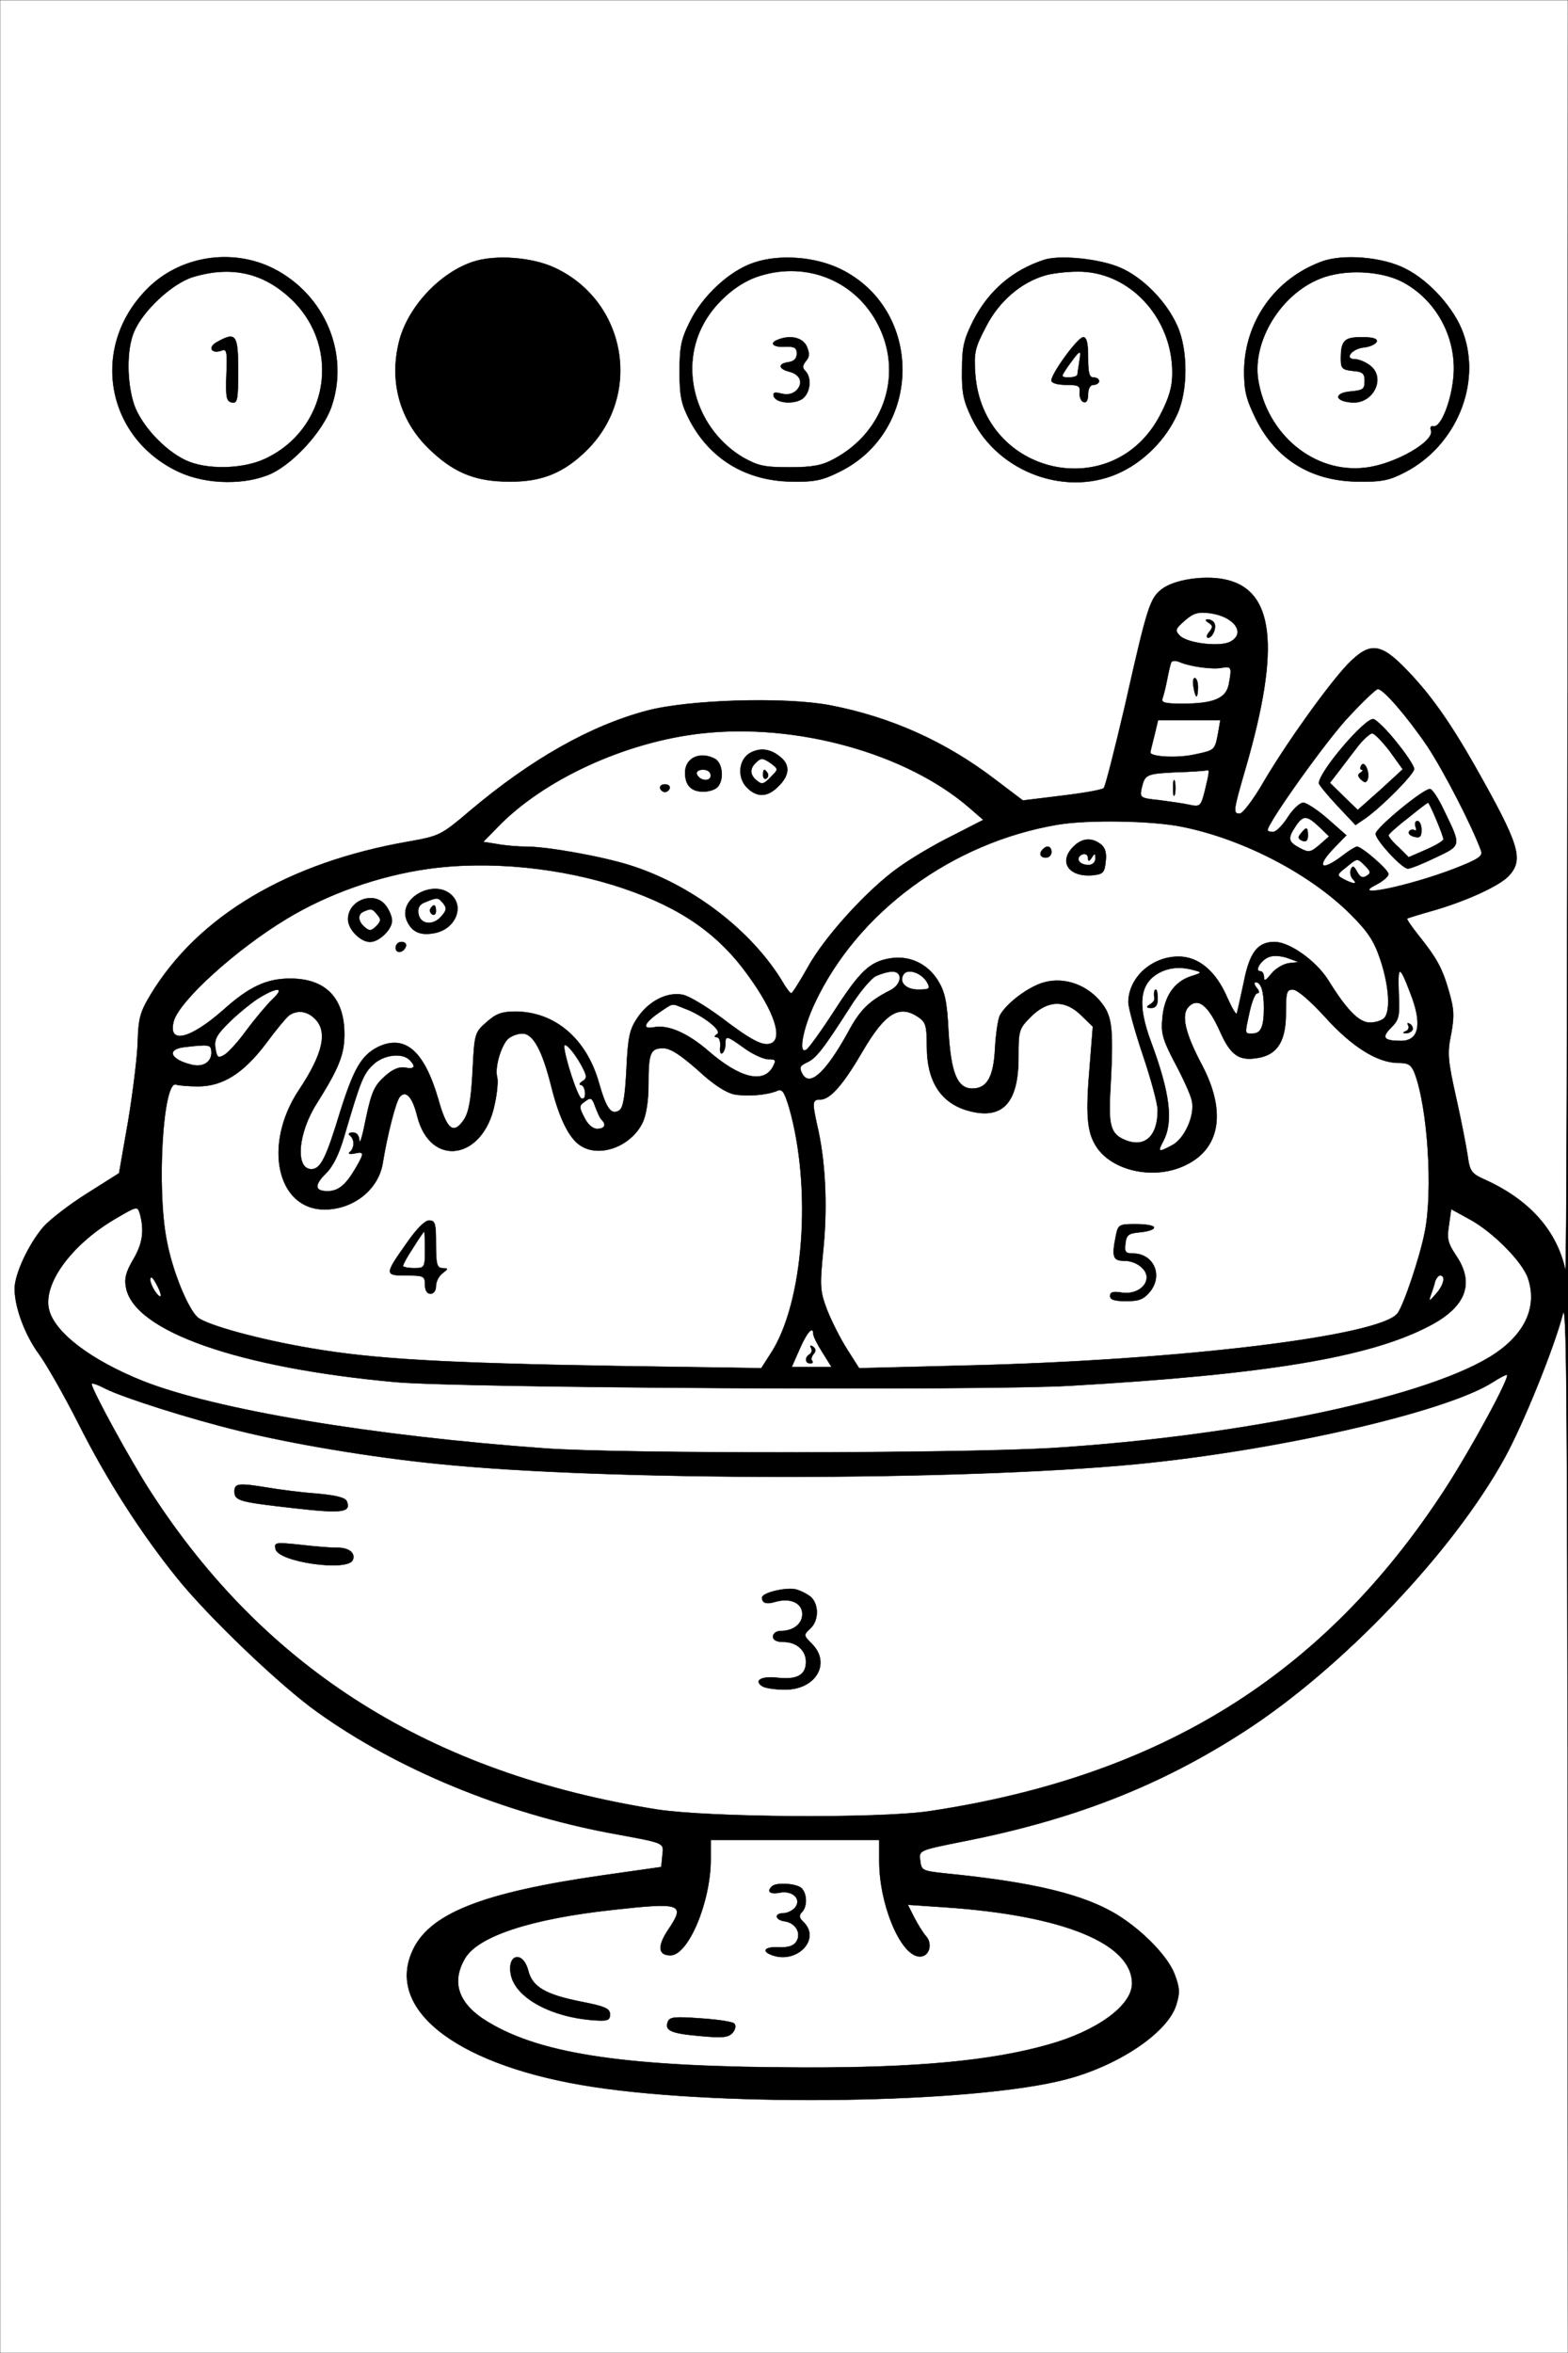 <?xml version="1.0" standalone="no"?>
<!DOCTYPE svg PUBLIC "-//W3C//DTD SVG 20010904//EN"
 "http://www.w3.org/TR/2001/REC-SVG-20010904/DTD/svg10.dtd">
<svg version="1.0" xmlns="http://www.w3.org/2000/svg"
 width="428pt" height="642pt" viewBox="0 0 428 642"
 preserveAspectRatio="xMidYMid meet">
<rect x="0" y="0" width="428" height="642" fill="#808080" stroke="none"/>
<g id="Black"><rect stroke="#FFFFFF" stroke-miterlimit="10" width="428pt" height="642pt"/></g>
<g id="Color" transform="translate(0,642) scale(0.1,-0.1)"
fill="#FFFFFF" stroke="#000000">
<path d="M0 3210 l0 -3210 2140 0 2140 0 -1 1443 c-1 1180 -3 1433 -13 1392
-23 -90 -107 -298 -158 -391 -140 -256 -444 -576 -713 -749 -229 -148 -465
-240 -765 -299 -124 -25 -122 -24 -118 -54 3 -26 7 -27 73 -34 241 -24 377
-58 467 -114 70 -44 136 -113 154 -160 14 -37 15 -51 5 -83 -22 -76 -159 -168
-304 -205 -251 -65 -927 -75 -1287 -20 -363 55 -565 205 -496 367 44 105 189
163 526 211 l155 22 3 31 c4 37 11 33 -145 62 -290 55 -578 173 -797 330 -99
70 -297 259 -383 366 -99 123 -191 266 -269 421 -39 77 -88 163 -108 190 -38
52 -66 127 -66 178 0 40 39 123 79 169 18 20 71 61 119 91 l87 55 25 143 c13
79 25 176 26 216 2 63 6 80 35 128 130 215 376 361 705 418 84 15 88 17 167
84 166 140 328 232 483 273 113 30 374 38 498 15 167 -32 317 -99 454 -204
l74 -56 106 13 c59 7 111 16 115 21 4 4 30 106 58 226 61 271 68 292 101 317
33 25 111 37 166 27 140 -25 159 -182 62 -516 -34 -117 -35 -124 -16 -124 8 0
38 39 66 88 65 110 176 264 229 320 60 61 89 59 161 -16 63 -65 116 -139 186
-262 122 -216 134 -255 92 -300 -25 -27 -117 -69 -208 -95 -36 -10 -67 -20
-69 -21 -2 -2 12 -22 31 -46 51 -64 65 -90 83 -153 14 -48 15 -67 6 -116 -11
-52 -9 -72 13 -171 14 -62 28 -134 32 -161 6 -43 10 -49 48 -66 121 -55 195
-138 219 -246 3 -11 5 764 6 1723 l1 1742 -2140 0 -2140 0 0 -3210z m747 2477
c141 -72 208 -234 157 -379 -24 -65 -99 -148 -161 -179 -70 -33 -178 -32 -254
3 -201 93 -245 343 -86 501 89 89 231 111 344 54z m768 2 c194 -91 239 -345
88 -496 -63 -63 -124 -88 -213 -87 -88 0 -146 22 -209 80 -87 78 -120 187 -92
301 23 94 111 189 203 219 61 20 162 12 223 -17z m779 -3 c227 -111 225 -441
-2 -553 -48 -24 -69 -28 -132 -27 -123 2 -222 61 -278 168 -22 43 -27 64 -27
131 0 68 4 89 28 137 34 70 108 139 174 161 69 24 167 17 237 -17z m763 4 c61
-26 126 -91 156 -158 30 -65 30 -179 0 -243 -30 -66 -86 -124 -151 -156 -146
-72 -336 -4 -409 145 -23 48 -28 69 -27 132 0 64 5 84 31 136 42 81 107 137
193 165 43 14 151 3 207 -21z m779 -3 c66 -33 134 -109 158 -176 50 -140 -20
-307 -158 -379 -42 -22 -64 -27 -126 -26 -129 0 -227 60 -282 171 -27 55 -32
77 -32 132 2 134 84 250 211 297 58 22 167 13 229 -19z"/>
<path d="M526 5664 c-57 -18 -136 -92 -160 -149 -21 -48 -20 -139 0 -199 19
-55 81 -123 139 -151 55 -27 154 -26 216 2 174 79 213 302 76 435 -77 74 -165
94 -271 62z m124 -255 c0 -80 -2 -90 -17 -87 -15 3 -17 13 -15 75 3 61 1 72
-12 67 -28 -11 -40 8 -15 22 53 30 59 22 59 -77z"/>
<path d="M2064 5664 c-58 -21 -118 -75 -148 -136 -62 -124 -12 -282 112 -356
41 -23 58 -27 127 -27 62 0 89 5 120 22 142 75 193 240 117 376 -65 117 -200
166 -328 121z m138 -189 c8 -19 8 -28 -2 -40 -10 -12 -10 -19 -2 -27 17 -17
15 -54 -4 -73 -20 -19 -75 -17 -82 4 -3 10 2 12 21 7 17 -4 31 -1 41 9 20 20
10 44 -20 51 -30 8 -31 22 -1 26 14 2 22 10 22 23 0 16 -6 20 -32 19 -33 -2
-44 10 -20 19 34 14 68 6 79 -18z"/>
<path d="M2854 5669 c-67 -19 -127 -71 -162 -139 -31 -59 -34 -71 -30 -130 20
-278 378 -357 505 -112 25 48 33 77 33 115 0 152 -119 278 -259 276 -31 0 -70
-5 -87 -10z m116 -224 c0 -42 3 -55 15 -55 8 0 15 -4 15 -10 0 -5 -7 -10 -15
-10 -9 0 -15 -10 -15 -26 0 -16 -5 -24 -12 -21 -7 2 -12 14 -11 26 2 18 -2 21
-37 21 -24 0 -40 5 -40 12 0 19 72 118 87 118 9 0 13 -16 13 -55z"/>
<path d="M2922 5430 c-12 -16 -22 -32 -22 -35 0 -8 40 -6 41 3 0 4 3 19 5 35
6 34 3 34 -24 -3z"/>
<path d="M3604 5660 c-107 -42 -185 -169 -170 -274 23 -151 153 -259 293 -242
80 9 190 72 179 102 -3 8 0 13 7 11 21 -4 51 75 55 143 6 105 -51 205 -142
252 -60 30 -157 34 -222 8z m154 -172 c-3 -7 -18 -14 -35 -16 -33 -3 -55 -32
-25 -32 10 0 28 -7 40 -16 47 -33 11 -108 -50 -102 -46 4 -47 26 -1 30 33 3
38 6 38 28 0 21 -5 26 -32 28 -29 3 -33 7 -33 32 0 51 9 60 57 60 31 0 43 -4
41 -12z"/>
<path d="M3234 4727 c-26 -23 -28 -27 -13 -42 20 -20 109 -31 137 -16 44 23
11 69 -55 78 -32 4 -45 1 -69 -20z m80 -6 c8 -12 -4 -41 -16 -41 -6 0 -5 7 3
16 10 13 10 17 -2 25 -9 5 -10 9 -2 9 6 0 14 -4 17 -9z"/>
<path d="M3197 4613 c-2 -4 -7 -25 -11 -46 -4 -21 -10 -45 -13 -53 -4 -11 7
-14 54 -14 85 0 119 14 127 52 9 47 8 51 -19 46 -25 -5 -86 3 -116 16 -10 4
-19 4 -22 -1z m73 -68 c0 -14 -2 -25 -4 -25 -2 0 -6 11 -8 25 -3 14 -1 25 3
25 5 0 9 -11 9 -25z"/>
<path d="M3683 4466 c-58 -60 -223 -291 -223 -311 0 -3 7 -5 15 -5 8 0 26 18
40 40 14 22 33 40 43 40 9 -1 40 -21 67 -45 l50 -44 -32 -33 c-52 -53 -38 -68
21 -23 18 14 36 25 40 25 13 0 86 -63 86 -75 0 -6 -15 -19 -32 -28 -79 -39 84
-6 212 43 64 25 78 34 73 48 -24 67 -102 218 -147 286 -55 81 -120 156 -135
156 -5 0 -40 -33 -78 -74z m129 -71 c26 -32 48 -65 48 -73 0 -14 -85 -100
-132 -134 l-28 -19 -50 53 c-27 29 -50 57 -50 61 0 31 126 179 149 175 8 -2
37 -30 63 -63z m129 -185 c48 -99 49 -96 -23 -130 -35 -17 -68 -30 -75 -30
-16 0 -88 78 -88 95 0 16 135 127 149 122 6 -1 23 -27 37 -57z"/>
<path d="M3709 4387 c-14 -18 -37 -48 -52 -68 l-27 -35 38 -37 38 -37 62 55
61 56 -36 50 c-21 27 -42 49 -48 48 -5 0 -22 -15 -36 -32z m24 -94 c-4 -9 -8
-9 -18 0 -9 9 -10 14 -1 19 6 4 7 8 3 8 -5 0 -5 5 -1 12 9 14 24 -20 17 -39z"/>
<path d="M3843 4188 c-29 -22 -53 -44 -53 -47 0 -4 12 -19 28 -33 l27 -27 48
21 c26 11 47 24 47 28 0 10 -38 100 -42 100 -2 0 -27 -19 -55 -42z m37 -32 c0
-19 -4 -23 -20 -19 -11 3 -17 9 -14 14 3 5 10 7 15 4 5 -3 6 1 3 9 -3 9 -1 16
5 16 6 0 11 -11 11 -24z"/>
<path d="M3151 4413 c-6 -23 -11 -44 -11 -46 0 -12 73 -16 119 -6 57 12 57 11
66 59 l6 35 -85 0 -85 0 -10 -42z"/>
<path d="M1915 4419 c-208 -23 -432 -126 -558 -257 l-38 -39 38 -6 c21 -4 57
-7 79 -7 59 0 208 -27 284 -51 171 -54 334 -180 418 -321 9 -16 19 -28 22 -28
3 0 23 32 45 71 47 85 165 214 249 273 33 24 99 63 146 86 l84 43 -38 33
c-172 149 -472 232 -731 203z m218 -67 c24 -21 21 -49 -8 -77 -29 -30 -58 -32
-86 -4 -28 28 -23 79 11 96 28 14 56 9 83 -15z m-182 -2 c22 -12 26 -59 7 -78
-7 -7 -24 -12 -38 -12 -33 0 -50 17 -50 52 0 40 40 59 81 38z m-123 -81 c-2
-6 -8 -10 -13 -10 -5 0 -11 4 -13 10 -2 6 4 11 13 11 9 0 15 -5 13 -11z"/>
<path d="M2062 4338 c-16 -16 -15 -33 4 -48 13 -11 19 -10 37 9 22 22 22 22 3
37 -24 17 -29 17 -44 2z m33 -27 c3 -5 2 -12 -3 -15 -5 -3 -9 1 -9 9 0 17 3
19 12 6z"/>
<path d="M1902 4308 c7 -19 38 -22 38 -4 0 10 -9 16 -21 16 -12 0 -19 -5 -17
-12z"/>
<path d="M3210 4313 c-82 -4 -85 -6 -94 -44 -5 -25 -4 -27 47 -32 29 -4 67 -9
84 -13 29 -6 31 -4 42 39 13 54 13 58 4 55 -5 -1 -42 -4 -83 -5z m-3 -60 c-3
-10 -5 -2 -5 17 0 19 2 27 5 18 2 -10 2 -26 0 -35z"/>
<path d="M3536 4165 c-22 -33 -20 -42 12 -59 25 -13 29 -12 54 9 l26 23 -27
26 c-34 32 -44 33 -65 1z m34 -25 c0 -13 -5 -18 -15 -14 -12 5 -13 10 -4 20
15 19 19 18 19 -6z"/>
<path d="M2887 4170 c-289 -49 -546 -238 -663 -487 -33 -70 -46 -142 -23 -127
6 3 40 50 75 104 71 110 98 136 153 145 53 9 102 -14 131 -60 19 -31 25 -57
29 -140 7 -113 24 -155 65 -155 40 0 58 31 62 109 2 39 8 79 13 90 18 34 80
80 122 91 56 15 119 -8 157 -58 29 -38 32 -72 22 -252 -4 -83 4 -105 40 -120
54 -23 90 9 90 81 0 17 -18 84 -40 149 -22 65 -40 131 -40 145 0 67 63 125
137 125 55 0 102 -40 133 -112 13 -29 24 -48 26 -43 2 6 10 44 19 85 16 82 38
110 84 110 41 0 114 -52 147 -105 50 -81 84 -115 113 -115 15 0 32 5 39 12 18
18 14 87 -10 159 -17 51 -33 76 -82 125 -111 110 -291 204 -458 238 -82 17
-257 20 -341 6z m117 -53 c12 -9 17 -23 14 -47 -3 -31 -7 -35 -35 -38 -65 -6
-95 36 -53 78 23 23 49 26 74 7z m-134 -22 c0 -8 -7 -15 -15 -15 -16 0 -20 12
-8 23 11 12 23 8 23 -8z"/>
<path d="M2947 4084 c-10 -11 3 -24 24 -24 11 0 19 7 19 18 0 14 -2 15 -10 2
-6 -10 -10 -11 -10 -2 0 13 -13 16 -23 6z"/>
<path d="M3676 4055 c-28 -22 -28 -23 -8 -34 27 -14 39 -14 25 0 -6 6 -9 18
-6 26 5 12 8 11 17 -5 8 -15 15 -19 26 -12 13 8 12 12 -5 29 -20 20 -20 20
-49 -4z"/>
<path d="M1166 4049 c-133 -19 -271 -68 -382 -135 -140 -84 -296 -226 -310
-281 -16 -63 44 -49 135 31 71 64 119 86 183 86 97 0 148 -53 148 -152 0 -56
-16 -94 -75 -188 -52 -81 -60 -180 -15 -180 25 0 40 30 78 155 38 121 59 156
105 179 73 34 125 -12 163 -142 24 -86 42 -99 71 -56 13 21 19 55 23 132 5
102 6 105 38 133 26 23 41 29 80 29 107 -1 193 -74 227 -195 20 -70 33 -88 55
-75 11 7 16 36 20 113 4 89 9 109 30 140 31 46 81 71 123 63 17 -3 63 -31 104
-61 84 -64 115 -80 137 -72 34 13 10 86 -60 183 -81 114 -183 186 -342 240
-168 57 -369 77 -536 53z m72 -77 c27 -34 1 -86 -48 -97 -41 -9 -65 1 -79 32
-29 64 82 121 127 65z m-184 -24 c9 -12 16 -30 16 -40 0 -24 -35 -58 -60 -58
-26 0 -60 34 -60 62 0 53 74 79 104 36z m54 -110 c-6 -18 -28 -21 -28 -4 0 9
7 16 16 16 9 0 14 -5 12 -12z"/>
<path d="M1162 3959 c-17 -6 -22 -15 -20 -31 4 -30 39 -35 62 -9 15 17 16 23
6 36 -14 17 -16 17 -48 4z m28 -25 c0 -8 -5 -12 -10 -9 -6 4 -8 11 -5 16 9 14
15 11 15 -7z"/>
<path d="M993 3933 c-18 -7 -16 -28 3 -43 12 -11 18 -10 31 3 13 13 14 19 3
31 -13 17 -17 18 -37 9z"/>
<path d="M3464 3809 c-22 -8 -41 -39 -24 -39 6 0 10 -7 10 -16 0 -12 5 -10 20
9 11 14 33 27 48 29 l27 3 -30 11 c-17 6 -39 8 -51 3z"/>
<path d="M3175 3771 c-64 -27 -74 -86 -32 -197 50 -135 60 -214 33 -266 -17
-32 -15 -33 23 -13 35 18 64 84 54 123 -3 15 -24 61 -46 102 -34 65 -38 81
-34 123 5 58 32 98 77 113 32 10 32 11 9 17 -31 9 -59 8 -84 -2z m-15 -76 c0
-17 -5 -25 -17 -25 -14 0 -15 2 -5 9 8 4 13 11 13 15 -2 15 -1 26 4 26 3 0 5
-11 5 -25z"/>
<path d="M3818 3710 c3 -63 1 -72 -21 -94 -27 -27 -20 -36 27 -36 50 0 59 46
25 132 -29 76 -34 76 -31 -2z m37 -101 c-4 -5 -12 -9 -18 -8 -9 0 -8 2 1 6 6
2 9 10 6 15 -4 7 -2 8 5 4 6 -4 9 -12 6 -17z"/>
<path d="M2391 3757 c-13 -6 -46 -45 -72 -87 -73 -114 -92 -138 -117 -149 -19
-9 -21 -14 -12 -31 20 -37 64 4 124 112 34 64 59 87 116 116 32 16 35 52 5 51
-11 0 -31 -6 -44 -12z"/>
<path d="M2466 3761 c-13 -21 7 -41 40 -41 31 0 34 2 25 19 -15 27 -54 40 -65
22z"/>
<path d="M3430 3725 c8 -9 8 -15 2 -15 -6 0 -15 -23 -21 -50 -14 -64 -14 -60
8 -60 23 0 31 19 31 70 0 45 -8 70 -22 70 -6 0 -5 -6 2 -15z"/>
<path d="M710 3699 c-19 -11 -56 -41 -81 -65 -38 -37 -45 -50 -41 -74 4 -25 7
-28 23 -19 10 5 38 35 61 67 23 31 55 69 71 85 35 32 17 36 -33 6z"/>
<path d="M3510 3656 c0 -73 -21 -110 -69 -121 -57 -12 -81 3 -111 71 -32 71
-59 93 -85 68 -22 -22 -11 -72 37 -162 65 -125 49 -226 -46 -271 -85 -42 -203
-16 -245 53 -24 39 -28 85 -16 223 l8 102 -31 30 c-44 44 -92 43 -138 -3 -33
-33 -34 -37 -34 -112 0 -125 -45 -171 -139 -144 -73 21 -111 80 -111 174 0 56
-3 67 -22 80 -53 37 -92 13 -155 -95 -52 -89 -87 -129 -114 -129 -22 0 -22 -8
-9 -68 23 -96 29 -217 18 -334 -11 -110 -10 -120 10 -173 12 -30 36 -78 54
-106 l33 -52 280 7 c584 13 1144 80 1190 143 17 23 61 154 74 221 23 112 8
342 -28 435 -9 22 -17 27 -44 27 -57 0 -127 44 -200 125 -40 44 -76 75 -88 75
-17 0 -19 -7 -19 -64z m-360 -585 c0 -6 -17 -11 -37 -13 -33 -3 -38 -7 -41
-30 -3 -24 0 -28 20 -28 56 0 83 -58 48 -103 -18 -22 -30 -27 -66 -27 -32 0
-44 4 -44 14 0 11 9 13 33 9 35 -5 67 15 67 42 0 23 -30 45 -61 45 -31 0 -35
10 -23 69 6 30 9 31 55 31 27 0 49 -4 49 -9z"/>
<path d="M1800 3658 c-42 -29 -49 -47 -16 -41 39 8 92 -15 149 -64 86 -75 152
-91 177 -43 9 17 8 20 -13 20 -13 0 -43 14 -65 30 -49 35 -52 36 -52 11 0 -11
-4 -22 -9 -25 -4 -3 -7 6 -5 19 1 14 -3 25 -9 25 -8 0 -8 3 1 9 14 9 -41 52
-91 70 -35 14 -28 15 -67 -11z"/>
<path d="M791 3651 c-8 -5 -37 -40 -65 -78 -61 -81 -118 -117 -185 -117 -25 0
-53 2 -61 5 -35 10 -53 -283 -25 -425 15 -82 57 -185 84 -210 24 -21 168 -61
312 -85 169 -29 359 -40 830 -48 l397 -6 25 39 c91 137 114 452 51 672 -13 43
-19 52 -32 46 -29 -12 -81 -16 -117 -10 -24 5 -58 27 -101 67 -48 42 -74 59
-94 59 -35 0 -40 -13 -40 -100 0 -43 -6 -82 -16 -103 -32 -66 -120 -98 -172
-61 -30 21 -56 75 -77 159 -25 100 -50 145 -79 145 -14 0 -31 -7 -40 -15 -19
-20 -36 -78 -29 -104 3 -10 0 -44 -7 -75 -31 -151 -175 -173 -211 -32 -13 53
-31 73 -48 53 -11 -14 -34 -105 -46 -179 -11 -73 -80 -128 -159 -128 -130 0
-169 177 -70 326 66 99 79 159 44 194 -21 21 -46 25 -69 11z m399 -626 c0 -55
3 -65 18 -65 16 -1 16 -1 0 -14 -10 -7 -18 -23 -18 -35 0 -12 -6 -21 -15 -21
-9 0 -15 9 -15 25 0 23 -3 25 -51 25 -60 0 -60 2 3 91 25 36 48 59 59 59 17 0
19 -8 19 -65z"/>
<path d="M1128 3016 c-16 -24 -28 -46 -28 -50 0 -3 14 -6 30 -6 29 0 30 1 30
50 0 28 -1 50 -2 50 -2 -1 -15 -20 -30 -44z"/>
<path d="M503 3563 c-50 -6 -38 -34 20 -48 32 -8 56 8 54 36 -1 19 -6 20 -74
12z"/>
<path d="M1540 3564 c2 -31 37 -138 47 -141 7 -3 11 4 10 16 -1 12 -6 21 -12
21 -5 0 -3 5 5 10 13 8 13 14 -4 45 -20 36 -46 65 -46 49z"/>
<path d="M1017 3514 c-26 -25 -34 -47 -77 -193 -14 -49 -31 -84 -51 -103 -32
-32 -30 -48 5 -48 29 0 49 16 75 60 26 44 26 49 -1 43 -13 -3 -19 -1 -13 4 6
4 10 15 10 23 0 8 -4 18 -10 22 -6 4 -2 8 8 8 11 0 17 -8 18 -22 1 -13 9 15
18 61 15 71 23 89 51 114 22 20 40 27 56 24 26 -5 30 3 12 21 -21 21 -73 14
-101 -14z"/>
<path d="M1597 3415 c-17 -12 -17 -15 -2 -44 9 -19 23 -31 35 -31 20 0 26 11
13 24 -5 4 -12 20 -18 36 -9 25 -12 27 -28 15z"/>
<path d="M312 3093 c-118 -70 -196 -177 -178 -247 16 -63 116 -138 256 -194
197 -78 626 -150 1100 -184 217 -15 1119 -14 1380 1 529 33 1043 142 1214 260
81 56 112 128 87 203 -15 45 -95 126 -159 161 l-51 28 -6 -44 c-6 -37 -3 -49
19 -82 52 -76 28 -140 -71 -192 -163 -86 -444 -133 -983 -164 -246 -14 -1661
-6 -1840 10 -430 39 -714 139 -736 258 -5 25 0 43 20 77 26 44 30 79 18 124
-7 22 -7 22 -70 -15z"/>
<path d="M410 2929 c0 -8 7 -24 15 -35 18 -24 19 -7 0 26 -9 16 -14 19 -15 9z"/>
<path d="M3917 2923 c-2 -10 -8 -27 -12 -38 -6 -17 -4 -17 14 4 22 24 28 51
12 51 -5 0 -11 -8 -14 -17z"/>
<path d="M2183 2740 l-22 -50 55 0 54 0 -25 40 c-14 22 -25 44 -25 50 0 24
-17 6 -37 -40z m38 -14 c-6 -7 -8 -16 -4 -19 3 -4 1 -7 -5 -7 -15 0 -16 17 -2
25 6 4 7 11 4 17 -4 7 -2 8 5 4 8 -6 9 -12 2 -20z"/>
<path d="M4075 2649 c-126 -81 -583 -186 -975 -224 -485 -46 -1447 -46 -1905
1 -181 18 -396 54 -542 90 -132 32 -315 90 -365 115 -21 11 -38 17 -38 13 0
-15 106 -209 161 -294 314 -486 765 -769 1382 -867 143 -22 603 -25 742 -5
634 95 1079 372 1408 877 73 112 183 315 170 314 -4 0 -21 -9 -38 -20z m-3344
-288 c30 -5 89 -13 132 -16 55 -5 80 -11 84 -22 11 -29 -12 -33 -143 -18 -151
17 -164 20 -164 46 0 22 12 23 91 10z m189 -164 c31 1 51 -14 43 -33 -12 -33
-205 -6 -211 30 -4 18 1 18 69 11 41 -5 85 -8 99 -8z m1293 -134 c23 -21 22
-66 -2 -87 -18 -17 -18 -18 5 -41 53 -53 11 -125 -73 -125 -26 0 -54 4 -62 9
-25 16 -2 29 44 23 51 -5 75 8 75 44 0 31 -26 54 -61 54 -19 0 -29 5 -29 15 0
8 9 15 21 15 34 0 59 19 59 46 0 30 -32 45 -72 34 -26 -8 -38 -4 -38 11 0 13
62 28 90 23 14 -3 33 -13 43 -21z"/>
<path d="M1940 1347 c0 -116 -61 -262 -110 -262 -34 0 -36 25 -6 70 48 71 36
75 -152 54 -221 -24 -365 -71 -402 -131 -40 -67 -19 -127 64 -176 147 -88 381
-122 858 -123 307 -1 513 18 668 62 134 37 230 107 230 167 0 109 -187 186
-509 208 l-103 7 17 -34 c10 -19 24 -42 32 -51 21 -23 8 -60 -20 -56 -51 7
-107 144 -107 260 l0 58 -230 0 -230 0 0 -53z m248 -79 c15 -15 16 -50 1 -65
-9 -9 -8 -16 5 -28 47 -47 -20 -115 -88 -89 -29 11 -17 23 20 21 25 -1 40 3
48 16 14 22 -2 51 -33 55 -26 4 -28 22 -2 22 10 0 24 7 31 15 19 23 -6 48 -42
41 -26 -5 -36 3 -21 17 11 12 68 8 81 -5z m-746 -225 c11 -44 47 -65 142 -84
67 -13 81 -19 81 -35 0 -16 -6 -19 -45 -16 -114 8 -211 60 -225 122 -13 58 32
70 47 13z m562 -144 c5 -5 4 -15 -4 -25 -12 -13 -26 -15 -90 -9 -80 7 -96 15
-87 39 5 13 20 14 89 9 46 -3 87 -9 92 -14z"/>
</g>
</svg>

